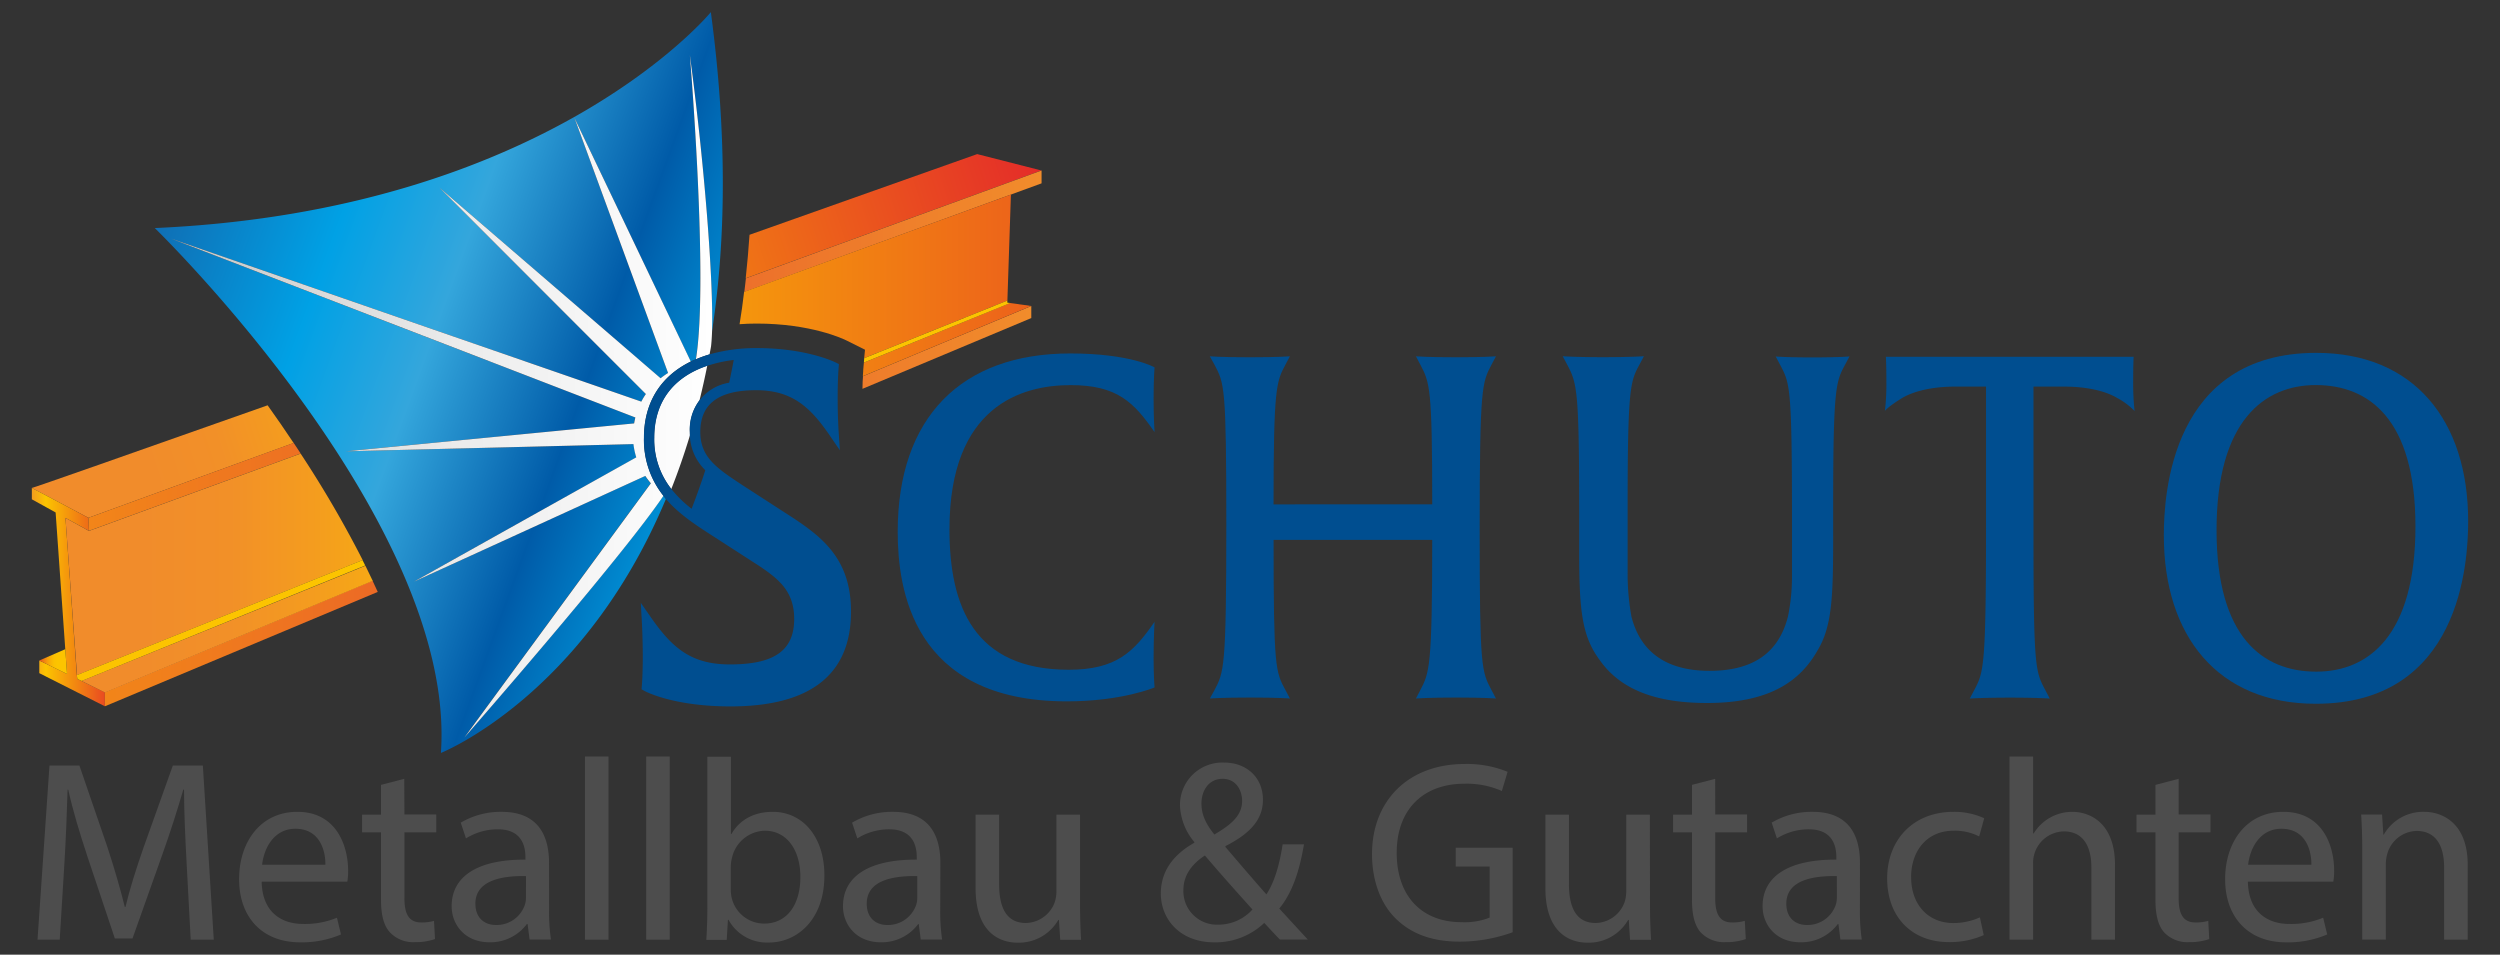 <svg id="afac42a2-10bd-4a3d-a839-d929588c34a9" data-name="Ebene 1" xmlns="http://www.w3.org/2000/svg" xmlns:xlink="http://www.w3.org/1999/xlink" viewBox="0 0 549.65 209.89"><rect x="0" y="0" width="549.65" height="209.89" fill="#333333" stroke="none"/><defs><style>.b10dfb7a-6bc3-4e95-9dec-7e500bf0a094{fill:none;}.ab776f56-1a46-43dc-a2cf-1282bb5e9114{fill:url(#af15df54-1753-4797-a8fa-bbd62079cf94);}.f03f36bf-1274-4174-a0d5-aab7bb2c3cbd{fill:url(#f13cdd9d-2f99-4960-89fc-4a307d1ac0f8);}.b5e8d358-8203-4417-ae85-4debceb7c100{fill:url(#e612790e-1df1-4aac-9b88-03de0ff599ae);}.b78d47fc-9057-4259-a61d-524ba4ba1ad7{fill:url(#a866b6af-c356-4819-86e5-fa1a2abc49e5);}.a2d288be-1b5f-4a70-a641-51c303daf67c{fill:url(#a3ccc0a1-5523-456a-b687-fc49160b952f);}.ae0abf8a-b6cb-4f63-9d42-1819d92dd75a{fill:url(#a8adb916-675f-4983-8e1b-1ee79957a8a6);}.a735f862-d7f5-4df9-bfe4-dcee7734a7ba{fill:url(#a7e71617-1357-488c-a8e2-4369e12a589a);}.e525d6f8-87a3-4ccf-8ab8-23cad6ae6d88{fill:url(#af0fd31e-ef58-42f1-8664-50612a6f44c2);}.b81612db-893f-422f-8ed4-316cae2a2b3c{fill:url(#b3bef50b-c2d7-4890-9ecc-06b85a51755a);}.fe650793-0fe2-48bc-9f8d-562a7dc00b4b{fill:url(#a4f538c7-7109-4d01-90f1-1ebc0d1797a7);}.f28c43a7-faa6-458b-b143-5a2c1a16c15f{fill:url(#f6897e31-29c5-4a37-920b-5ba918ea8151);}.ec04d5b4-a105-45e6-9335-a04c7b8d286d{fill:url(#a5e2006b-bed8-4640-9fd2-3ae06a1575a1);}.f0f24ce7-7dce-4de9-b73f-d364a3fdd51d{fill:#fcc400;}.b11c5e8b-2c5c-48b0-a686-ec54e6e2e802{fill:#004e90;}.b56a87b8-cfcd-490e-b128-08868e5d4871{fill:url(#b588732b-7e42-425c-a576-737139576816);}.bcef7968-19ea-4096-a9b0-efe02af593ec{fill:url(#f12b500b-cbdf-47c5-903b-a44213aff747);}.ad772dfe-8744-4f67-9181-8082e0455fd2{fill:url(#ec58dc3d-99d3-490b-ac3f-b889ba68abe6);}.bcec8c29-8b7b-4bbd-b772-5c2938009443{fill:url(#f3368de3-9c49-48ed-a050-b90b904ba4e5);}.b5f0e00d-d87c-4742-a821-afbcd0a5f30b{fill:#4d4d4d;}</style><linearGradient id="af15df54-1753-4797-a8fa-bbd62079cf94" x1="8.37" y1="111.47" x2="229.67" y2="39.57" gradientUnits="userSpaceOnUse"><stop offset="0.11" stop-color="#f18c2b"/><stop offset="0.18" stop-color="#f29028"/><stop offset="0.25" stop-color="#f49d1e"/><stop offset="0.32" stop-color="#f8b20e"/><stop offset="0.37" stop-color="#fcc400"/><stop offset="1" stop-color="#e42c29"/></linearGradient><linearGradient id="f13cdd9d-2f99-4960-89fc-4a307d1ac0f8" x1="6.86" y1="106.84" x2="228.16" y2="34.93" xlink:href="#af15df54-1753-4797-a8fa-bbd62079cf94"/><linearGradient id="e612790e-1df1-4aac-9b88-03de0ff599ae" x1="0.56" y1="131.28" x2="26.27" y2="131.28" xlink:href="#af15df54-1753-4797-a8fa-bbd62079cf94"/><linearGradient id="a866b6af-c356-4819-86e5-fa1a2abc49e5" x1="7.13" y1="145.45" x2="13.23" y2="145.45" gradientUnits="userSpaceOnUse"><stop offset="0.17" stop-color="#e42c29"/><stop offset="0.29" stop-color="#eb5a1d"/><stop offset="0.42" stop-color="#f18012"/><stop offset="0.54" stop-color="#f69e0a"/><stop offset="0.66" stop-color="#f9b305"/><stop offset="0.78" stop-color="#fbc001"/><stop offset="0.89" stop-color="#fcc400"/></linearGradient><linearGradient id="a3ccc0a1-5523-456a-b687-fc49160b952f" x1="19.43" y1="50.82" x2="228.99" y2="50.82" gradientUnits="userSpaceOnUse"><stop offset="0" stop-color="#f28519"/><stop offset="0.45" stop-color="#e95c2b"/><stop offset="1" stop-color="#f18c2b"/></linearGradient><linearGradient id="a8adb916-675f-4983-8e1b-1ee79957a8a6" x1="19.43" y1="107.05" x2="228.99" y2="107.05" xlink:href="#a3ccc0a1-5523-456a-b687-fc49160b952f"/><linearGradient id="a7e71617-1357-488c-a8e2-4369e12a589a" x1="23.05" y1="76.38" x2="226.74" y2="76.38" xlink:href="#a3ccc0a1-5523-456a-b687-fc49160b952f"/><linearGradient id="af0fd31e-ef58-42f1-8664-50612a6f44c2" x1="23.05" y1="141.48" x2="226.74" y2="141.48" xlink:href="#a3ccc0a1-5523-456a-b687-fc49160b952f"/><linearGradient id="b3bef50b-c2d7-4890-9ecc-06b85a51755a" x1="14.39" y1="138.27" x2="291.98" y2="138.27" gradientUnits="userSpaceOnUse"><stop offset="0.06" stop-color="#f18c2b"/><stop offset="0.13" stop-color="#f29028"/><stop offset="0.2" stop-color="#f49d1e"/><stop offset="0.28" stop-color="#f8b20e"/><stop offset="0.33" stop-color="#fcc400"/><stop offset="1" stop-color="#e42c29"/></linearGradient><linearGradient id="a4f538c7-7109-4d01-90f1-1ebc0d1797a7" x1="14.39" y1="74.62" x2="291.98" y2="74.62" xlink:href="#b3bef50b-c2d7-4890-9ecc-06b85a51755a"/><linearGradient id="f6897e31-29c5-4a37-920b-5ba918ea8151" x1="14.39" y1="60.76" x2="291.98" y2="60.76" xlink:href="#b3bef50b-c2d7-4890-9ecc-06b85a51755a"/><linearGradient id="a5e2006b-bed8-4640-9fd2-3ae06a1575a1" x1="14.39" y1="124.49" x2="291.98" y2="124.49" xlink:href="#b3bef50b-c2d7-4890-9ecc-06b85a51755a"/><linearGradient id="b588732b-7e42-425c-a576-737139576816" x1="33.94" y1="50.38" x2="152.32" y2="93.46" gradientUnits="userSpaceOnUse"><stop offset="0" stop-color="#106eb4"/><stop offset="0.3" stop-color="#00a1e5"/><stop offset="0.52" stop-color="#34a6dc"/><stop offset="0.8" stop-color="#005ba8"/><stop offset="1" stop-color="#008ed4"/></linearGradient><linearGradient id="f12b500b-cbdf-47c5-903b-a44213aff747" x1="37.61" y1="94.02" x2="156.57" y2="94.02" gradientUnits="userSpaceOnUse"><stop offset="0" stop-color="#c5c7c7"/><stop offset="0.54" stop-color="#ececec"/><stop offset="1" stop-color="#fff"/></linearGradient><linearGradient id="ec58dc3d-99d3-490b-ac3f-b889ba68abe6" x1="37.61" y1="93.99" x2="156.57" y2="93.99" xlink:href="#f12b500b-cbdf-47c5-903b-a44213aff747"/><linearGradient id="f3368de3-9c49-48ed-a050-b90b904ba4e5" x1="37.61" y1="45.54" x2="156.57" y2="45.54" xlink:href="#f12b500b-cbdf-47c5-903b-a44213aff747"/></defs><path class="b10dfb7a-6bc3-4e95-9dec-7e500bf0a094" d="M147.59,107.55a25.77,25.77,0,0,0,4.46,4.33c1.06-2.74,2.08-5.57,3-8.51a11.24,11.24,0,0,1-3.4-7.65Q149.81,102,147.59,107.55Z"/><path class="b10dfb7a-6bc3-4e95-9dec-7e500bf0a094" d="M260.16,195.69a7.37,7.37,0,0,0,7.61,7.61,10.11,10.11,0,0,0,7.58-3.34c-2.33-2.59-6.43-7.16-10.46-11.87C262.85,189.42,260.16,191.8,260.16,195.69Z"/><path class="b10dfb7a-6bc3-4e95-9dec-7e500bf0a094" d="M190.56,198.68c0,3.22,2.09,4.69,4.5,4.69a6.56,6.56,0,0,0,6.39-4.48,5.11,5.11,0,0,0,.22-1.56v-4.71C196.51,192.52,190.56,193.47,190.56,198.68Z"/><path class="b10dfb7a-6bc3-4e95-9dec-7e500bf0a094" d="M273.09,176.1c0-2.32-1.27-4.87-4.3-4.87s-4.64,2.58-4.64,5.44c0,2.69,1.23,4.76,2.84,6.8C270.75,181.28,273.09,179.26,273.09,176.1Z"/><path class="b10dfb7a-6bc3-4e95-9dec-7e500bf0a094" d="M160.26,84.17q.54-2.48,1-5a29.24,29.24,0,0,0-5.78,1.28C155,83,154.41,85.56,153.8,88A11.26,11.26,0,0,1,160.26,84.17Z"/><path class="b10dfb7a-6bc3-4e95-9dec-7e500bf0a094" d="M509.25,147.67c11.38,0,21.81-7.8,21.81-31.93,0-23.6-10.22-31.08-21.92-31.08-11.27,0-21.81,7.8-21.81,31.92C487.33,140.19,497.55,147.67,509.25,147.67Z"/><path class="b10dfb7a-6bc3-4e95-9dec-7e500bf0a094" d="M104.52,198.68c0,3.22,2.09,4.69,4.5,4.69a6.55,6.55,0,0,0,6.39-4.48,5.13,5.13,0,0,0,.23-1.56v-4.71C110.47,192.52,104.52,193.47,104.52,198.68Z"/><path class="b10dfb7a-6bc3-4e95-9dec-7e500bf0a094" d="M65,182.21c-4.88,0-7,4.5-7.33,7.91H71.54C71.59,186.91,70.24,182.21,65,182.21Z"/><path class="b10dfb7a-6bc3-4e95-9dec-7e500bf0a094" d="M168.15,182.6a7.6,7.6,0,0,0-7.18,5.93,8.26,8.26,0,0,0-.27,2v5.05a7.89,7.89,0,0,0,.2,1.78,7.34,7.34,0,0,0,7.13,5.66c5,0,8-4.19,8-10.38C176,187.24,173.3,182.6,168.15,182.6Z"/><path class="b10dfb7a-6bc3-4e95-9dec-7e500bf0a094" d="M501.63,182.21c-4.87,0-6.95,4.5-7.33,7.91h13.91C508.26,186.91,506.91,182.21,501.63,182.21Z"/><path class="b10dfb7a-6bc3-4e95-9dec-7e500bf0a094" d="M392.74,198.68c0,3.22,2.09,4.69,4.5,4.69a6.57,6.57,0,0,0,6.39-4.48,5.44,5.44,0,0,0,.22-1.56v-4.71C398.69,192.52,392.74,193.47,392.74,198.68Z"/><path class="ab776f56-1a46-43dc-a2cf-1282bb5e9114" d="M19.43,113.84,64.56,97.4c-1.89-2.85-3.81-5.61-5.72-8.29C29.27,99.55,7.29,107.28,7,107.28H7Z"/><path class="f03f36bf-1274-4174-a0d5-aab7bb2c3cbd" d="M214.84,33.88,164.79,51.62q-.33,4.89-.84,9.56l65-23.7Z"/><polygon class="b5e8d358-8203-4417-ae85-4debceb7c100" points="12.23 112.67 14.35 142.73 14.74 148.18 8.64 145.22 8.64 148 23.05 155.28 23.05 152.21 16.96 149.26 14.39 113.86 19.55 116.71 19.43 113.84 7 107.28 7 107.28 7 109.78 12.23 112.67"/><polygon class="b78d47fc-9057-4259-a61d-524ba4ba1ad7" points="14.35 142.73 8.64 145.22 14.74 148.18 14.35 142.73"/><path class="a2d288be-1b5f-4a70-a641-51c303daf67c" d="M229,37.48l-65,23.7c-.1,1-.23,2-.35,3L229,40.31Z"/><path class="ae0abf8a-b6cb-4f63-9d42-1819d92dd75a" d="M19.55,116.71l46.55-17c-.51-.78-1-1.56-1.54-2.33L19.43,113.84Z"/><path class="a735f862-d7f5-4df9-bfe4-dcee7734a7ba" d="M189.62,85.49l37.12-15.56V67.27l-37,15.44C189.67,83.4,189.64,84.33,189.62,85.49Z"/><path class="e525d6f8-87a3-4ccf-8ab8-23cad6ae6d88" d="M23.05,155.29l60-25.15c-.38-.83-.76-1.65-1.15-2.48L23.05,152.21Z"/><path class="b81612db-893f-422f-8ed4-316cae2a2b3c" d="M17,149.26l6.09,3,58.86-24.55c-.53-1.11-1.06-2.22-1.61-3.33L17.91,149.72Z"/><path class="fe650793-0fe2-48bc-9f8d-562a7dc00b4b" d="M189.93,79.72l-.14,1.61s0,.5-.09,1.38l37-15.44-5.28-.74.66.09Z"/><path class="f28c43a7-faa6-458b-b143-5a2c1a16c15f" d="M186.18,74.89l4,2L190,78.74l31.47-12.66,0,.45.79-23.76L163.6,64.16c-.29,2.41-.6,4.8-1,7.12,1.21-.09,2.45-.14,3.75-.14C178.34,71.14,185.42,74.51,186.18,74.89Z"/><path class="ec04d5b4-a105-45e6-9335-a04c7b8d286d" d="M14.39,113.86,17,149.26l-.06-.84,62.8-25.28A242.91,242.91,0,0,0,66.1,99.73l-46.55,17Z"/><polygon class="f0f24ce7-7dce-4de9-b73f-d364a3fdd51d" points="190.01 78.74 189.93 79.72 222.12 66.62 221.46 66.53 221.48 66.08 190.01 78.74"/><path class="f0f24ce7-7dce-4de9-b73f-d364a3fdd51d" d="M17,149.26l.95.46L80.3,124.33l-.6-1.19L16.9,148.42Z"/><path class="b11c5e8b-2c5c-48b0-a686-ec54e6e2e802" d="M235.3,77.71c-24,0-37.93,14.11-37.93,39.19,0,12.43,3.16,37.3,37.19,37.3,12.12,0,19.28-3.06,19.28-3.06s-.21-2.42-.21-6.42c0-4.53.21-8,.21-8-4.53,6.53-8.32,10.53-18.86,10.53-20.86,0-26.23-14-26.23-30.87,0-27.18,15.91-31.71,26.65-31.71,10.22,0,13.91,3.79,18.44,10.33,0,0-.21-3.06-.21-7.38s.21-6.85.21-6.85S248.57,77.71,235.3,77.71Z"/><path class="b11c5e8b-2c5c-48b0-a686-ec54e6e2e802" d="M266,153.57s2.63-.21,8.85-.21,8.75.21,8.75.21l-.95-1.79c-2.22-4.11-2.64-4.85-2.64-33.09h34.88c0,28.13-.63,29.19-2.64,33.09l-.94,1.79s2.63-.21,8.85-.21,8.74.21,8.74.21l-.95-1.79c-2.21-4.22-2.63-4.64-2.63-35.3,0-31.61.53-32.35,2.63-36.35l.95-1.79s-2.53.21-8.85.21-8.74-.21-8.74-.21l.94,1.79c2.11,4,2.64,5,2.64,30.76H280c0-25.91.64-27,2.64-30.76l.95-1.79s-2.53.21-8.85.21-8.75-.21-8.75-.21l1,1.79c2.21,4.21,2.63,4.64,2.63,35.29,0,31.61-.52,32.35-2.63,36.36Z"/><path class="b11c5e8b-2c5c-48b0-a686-ec54e6e2e802" d="M347.2,114v8.22c0,13.17.94,18.12,4.63,23.07,4.85,6.75,13,9.27,23.5,9.27,13.48,0,20.33-4.63,24.23-11.48,3.27-5.37,3.48-11.91,3.48-25.29v-6.63c0-26.13.63-27.29,2.63-31l.95-1.79s-2.11.21-8.22.21-8-.21-8-.21l.95,1.79c2.22,4.21,2.64,4.64,2.64,35.29v11.07a44.08,44.08,0,0,1-.85,8.85c-2,8.22-7.79,12.12-17.27,12.12s-15.18-4.11-17.18-11.91a52.8,52.8,0,0,1-.84-9.8V111.11c0-26.13.63-27.29,2.63-31l.95-1.79s-2.74.21-9,.21-8.85-.21-8.85-.21l.95,1.79C346.78,84.34,347.2,85.71,347.2,114Z"/><path class="b11c5e8b-2c5c-48b0-a686-ec54e6e2e802" d="M469.1,78.44H414.63s.11,1.69.11,5.48a52.22,52.22,0,0,1-.32,6.43c.11-.21,1.05-1.16,3.79-2.85C420.74,86,424.85,85,429.8,85h6.85v30.44c0,31.61-.53,32.35-2.63,36.36l-.95,1.79s2.63-.21,8.85-.21,8.74.21,8.74.21l-.94-1.79c-2.22-4.22-2.64-4.64-2.64-35.3V85h6.85c4.95,0,9.06,1,11.59,2.52a15.2,15.2,0,0,1,3.79,2.85,56,56,0,0,1-.31-6.43C469,80.13,469.1,78.44,469.1,78.44Z"/><path class="b11c5e8b-2c5c-48b0-a686-ec54e6e2e802" d="M509.14,154.73c31.82,0,33.51-31,33.51-40.15,0-22.12-11.91-37-33.4-37-31.82,0-33.51,31-33.51,40.14C475.74,139.87,487.65,154.73,509.14,154.73Zm0-70.07c11.7,0,21.92,7.48,21.92,31.08,0,24.13-10.43,31.93-21.81,31.93-11.7,0-21.92-7.48-21.92-31.09C487.33,92.46,497.87,84.66,509.14,84.66Z"/><path class="b56a87b8-cfcd-490e-b128-08868e5d4871" d="M102.06,162.15l41-55.89a19.17,19.17,0,0,1-1.23-1.62L91,127.89l48.94-27.34a16,16,0,0,1-.62-2.91L76,99.23l63.39-6.14c.07-.43.16-.87.27-1.3L37.61,52.46,141,88.3a14,14,0,0,1,1-1.67L96.61,41.24l48.63,41.95A16.78,16.78,0,0,1,146.88,82L126.29,25.9l25.55,53.59c.37-.18.75-.34,1.14-.5,2.85-17.24-1.31-66.9-1.31-66.9,3.14,23.4,5.24,49.55,4.85,60.9,3-19.43,3.47-42.64-.23-70.32,0,0-35.8,43.64-122.26,47.47,0,0,66.49,64.61,62.91,115.4,0,0,31.36-12.46,49.47-55.84-.2-.23-.38-.47-.57-.71C136.55,122.76,102.06,162.15,102.06,162.15Z"/><path class="bcef7968-19ea-4096-a9b0-efe02af593ec" d="M146.88,82a16.78,16.78,0,0,0-1.64,1.16L96.61,41.24,142,86.63a14,14,0,0,0-1,1.67L37.61,52.46,139.69,91.79c-.11.43-.2.87-.27,1.3L76,99.23l63.27-1.59a16,16,0,0,0,.62,2.91L91,127.89l50.87-23.25a19.17,19.17,0,0,0,1.23,1.62l-41,55.89s34.49-39.39,43.78-53.16a19.69,19.69,0,0,1-4.29-12.74c0-7.76,3.69-13.54,10.29-16.76L126.29,25.9Z"/><path class="ad772dfe-8744-4f67-9181-8082e0455fd2" d="M151.67,95a11.18,11.18,0,0,1,2.13-7c.61-2.47,1.18-5,1.7-7.61-7.53,2.52-11.68,8-11.68,15.83a17.53,17.53,0,0,0,3.77,11.3q2.22-5.58,4.11-11.83C151.69,95.48,151.67,95.24,151.67,95Z"/><path class="bcec8c29-8b7b-4bbd-b772-5c2938009443" d="M151.67,12.09S155.83,61.75,153,79a25.65,25.65,0,0,1,3-1.08c.11-.59.23-1.17.33-1.77.1-.86.17-1.92.22-3.15C156.91,61.64,154.81,35.49,151.67,12.09Z"/><path class="b11c5e8b-2c5c-48b0-a686-ec54e6e2e802" d="M172,112.34l-8.42-5.45-.4-.26c-5.55-3.66-9.21-6.08-9.21-11.64,0-6.19,4-9.2,12.25-9.2,7.83,0,11.85,3.61,16.13,9.84L184.66,99l-.28-4.13s-.21-3.08-.21-7.41.21-6.62.21-6.64l.06-.77-.68-.34c-.26-.13-6.48-3.18-17.37-3.18A37.68,37.68,0,0,0,156,77.91,25.65,25.65,0,0,0,153,79c-.39.16-.77.32-1.14.5-6.6,3.22-10.29,9-10.29,16.76A19.69,19.69,0,0,0,145.84,109c.19.24.37.48.57.71,2.9,3.36,6.69,5.81,10.24,8.09L167,124.48c4.32,2.91,7.61,5.61,7.61,11.6,0,6.94-4.36,10-14.14,10-8.5,0-12.64-3.61-17.3-10.26l-2.29-3.28.23,4s.21,3.61.21,7.94c0,3.9-.2,6.31-.21,6.33l-.06.74.65.36c.26.14,6.4,3.4,18.88,3.4,17.6,0,26.52-7,26.52-20.83C187.12,122,179.75,117.32,172,112.34Zm-19.91-.46a25.77,25.77,0,0,1-4.46-4.33,17.53,17.53,0,0,1-3.77-11.3c0-7.85,4.15-13.31,11.68-15.83a29.24,29.24,0,0,1,5.78-1.28q-.48,2.55-1,5A10.3,10.3,0,0,0,151.67,95c0,.25,0,.49,0,.73a11.24,11.24,0,0,0,3.4,7.65C154.13,106.31,153.11,109.14,152.05,111.88Z"/><path class="b5f0e00d-d87c-4742-a821-afbcd0a5f30b" d="M38,168.31,31.54,186.4c-1.66,4.78-3,9-3.95,13h-.15c-1-4.05-2.24-8.27-3.77-13l-6.21-18.09H10.88L8.25,206.6h4.88l1-16.28c.35-5.66.6-11.94.73-16.72H15c1,4.55,2.5,9.49,4.25,14.8l6,17.93h3.88l6.5-18.28c1.83-5.14,3.39-10,4.67-14.45h.16c0,4.76.29,11.11.58,16.36l.89,16.64H47L44.6,168.31Z"/><path class="b5f0e00d-d87c-4742-a821-afbcd0a5f30b" d="M65.36,178.49c-8,0-12.79,6.53-12.79,14.81s5,13.88,13.4,13.88a21.93,21.93,0,0,0,9-1.73l-.89-3.68a18.34,18.34,0,0,1-7.43,1.37c-4.84,0-9-2.65-9.12-9.29H76.36a12.86,12.86,0,0,0,.18-2.42C76.54,186.18,74.12,178.49,65.36,178.49Zm-7.73,11.63c.37-3.41,2.45-7.91,7.33-7.91,5.28,0,6.63,4.7,6.58,7.91Z"/><path class="b5f0e00d-d87c-4742-a821-afbcd0a5f30b" d="M88.88,171.23l-5.11,1.33v6.55H79.61V183h4.16v14.81c0,3.31.58,5.71,2,7.22a7,7,0,0,0,5.4,2.11,12.88,12.88,0,0,0,4.47-.68l-.22-4a9.56,9.56,0,0,1-2.8.35c-2.71,0-3.7-1.85-3.7-5.28V183h7v-3.93h-7Z"/><path class="b5f0e00d-d87c-4742-a821-afbcd0a5f30b" d="M120.71,189.7c0-5.61-2.12-11.21-10.41-11.21a17.28,17.28,0,0,0-9,2.38l1.15,3.46a13.25,13.25,0,0,1,7-2c5.41,0,6.07,3.88,6.07,6.15V189c-10.3-.06-16.22,3.54-16.22,10.25,0,4,2.88,7.92,8.32,7.92a10,10,0,0,0,8.21-4H116l.43,3.39h4.7a42.35,42.35,0,0,1-.41-6.57Zm-5.07,7.63a5.13,5.13,0,0,1-.23,1.56,6.55,6.55,0,0,1-6.39,4.48c-2.41,0-4.5-1.47-4.5-4.69,0-5.21,6-6.16,11.12-6.06Z"/><rect class="b5f0e00d-d87c-4742-a821-afbcd0a5f30b" x="128.61" y="166.33" width="5.18" height="40.27"/><rect class="b5f0e00d-d87c-4742-a821-afbcd0a5f30b" x="142.07" y="166.33" width="5.18" height="40.27"/><path class="b5f0e00d-d87c-4742-a821-afbcd0a5f30b" d="M169.9,178.49c-4.27,0-7.36,1.86-9.09,4.88h-.11v-17h-5.18v33.13c0,2.45-.1,5.27-.23,7.14h4.49l.26-4.42h.13a9.61,9.61,0,0,0,8.93,5c6,0,12.15-4.87,12.15-14.73C181.28,184.11,176.57,178.49,169.9,178.49ZM168,203.06a7.34,7.34,0,0,1-7.13-5.66,7.89,7.89,0,0,1-.2-1.78v-5.05a8.26,8.26,0,0,1,.27-2,7.6,7.6,0,0,1,7.18-5.93c5.15,0,7.85,4.64,7.85,10.08C176,198.87,173.07,203.06,168,203.06Z"/><path class="b5f0e00d-d87c-4742-a821-afbcd0a5f30b" d="M206.75,189.7c0-5.61-2.12-11.21-10.41-11.21a17.28,17.28,0,0,0-9,2.38l1.15,3.46a13.22,13.22,0,0,1,7-2c5.41,0,6.07,3.88,6.07,6.15V189c-10.3-.06-16.22,3.54-16.22,10.25,0,4,2.88,7.92,8.32,7.92a10,10,0,0,0,8.21-4H202l.43,3.39h4.7a42.35,42.35,0,0,1-.41-6.57Zm-5.08,7.63a5.11,5.11,0,0,1-.22,1.56,6.56,6.56,0,0,1-6.39,4.48c-2.41,0-4.5-1.47-4.5-4.69,0-5.21,5.95-6.16,11.11-6.06Z"/><path class="b5f0e00d-d87c-4742-a821-afbcd0a5f30b" d="M237.46,179.11h-5.19V196a7.66,7.66,0,0,1-.43,2.51,6.9,6.9,0,0,1-6.29,4.42c-4.33,0-5.88-3.46-5.88-8.56V179.11h-5.18v16.15c0,9.39,4.9,12,9.31,12a10.05,10.05,0,0,0,8.88-5h.14l.28,4.36h4.58c-.12-2.18-.22-4.68-.22-7.61Z"/><path class="b5f0e00d-d87c-4742-a821-afbcd0a5f30b" d="M286.69,185.64H282c-.7,4.59-1.82,8.34-3.57,11-2.44-2.75-5.94-6.83-9-10.42v-.2c5.93-3,8.24-6.2,8.24-10.19,0-5-3.73-8.17-8.5-8.17a9.32,9.32,0,0,0-9.74,9.46,13.27,13.27,0,0,0,3.15,8v.17c-4.32,2.44-7.36,6-7.36,11.16,0,5.68,4.25,10.73,11.74,10.73a15.51,15.51,0,0,0,11-4.27c1.43,1.54,2.38,2.58,3.44,3.66h6.14c-2.34-2.53-4.3-4.67-6.28-6.82C284.07,196.37,285.7,191.56,286.69,185.64Zm-17.9-14.41c3,0,4.3,2.55,4.3,4.87,0,3.16-2.34,5.18-6.1,7.37-1.61-2-2.84-4.11-2.84-6.8C264.15,173.81,265.76,171.23,268.79,171.23Zm-1,32.07a7.37,7.37,0,0,1-7.61-7.61c0-3.89,2.69-6.27,4.73-7.6,4,4.71,8.13,9.28,10.46,11.87A10.11,10.11,0,0,1,267.77,203.3Z"/><path class="b5f0e00d-d87c-4742-a821-afbcd0a5f30b" d="M320.06,190.51h7.45v11.24a15,15,0,0,1-6.18,1c-8.57,0-14.25-5.55-14.25-15.25s6-15.19,14.87-15.19a19.08,19.08,0,0,1,8.25,1.6l1.26-4.22a23.65,23.65,0,0,0-9.41-1.72c-12.45,0-20.38,8.09-20.4,19.8,0,6,2,11.09,5.29,14.26,3.64,3.53,8.34,5,14.08,5a34.5,34.5,0,0,0,11.55-2.06V186.38H320.06Z"/><path class="b5f0e00d-d87c-4742-a821-afbcd0a5f30b" d="M362.74,179.11h-5.19V196a7.66,7.66,0,0,1-.43,2.51,6.9,6.9,0,0,1-6.29,4.42c-4.32,0-5.88-3.46-5.88-8.56V179.11h-5.18v16.15c0,9.39,4.9,12,9.32,12a10,10,0,0,0,8.87-5h.14l.28,4.36H363c-.13-2.18-.23-4.68-.23-7.61Z"/><path class="b5f0e00d-d87c-4742-a821-afbcd0a5f30b" d="M377.1,171.23,372,172.56v6.55h-4.16V183H372v14.81c0,3.31.58,5.71,1.95,7.22a7.06,7.06,0,0,0,5.41,2.11,12.88,12.88,0,0,0,4.47-.68l-.22-4a9.58,9.58,0,0,1-2.81.35c-2.7,0-3.69-1.85-3.69-5.28V183h7v-3.93h-7Z"/><path class="b5f0e00d-d87c-4742-a821-afbcd0a5f30b" d="M408.93,189.7c0-5.61-2.12-11.21-10.41-11.21a17.28,17.28,0,0,0-9,2.38l1.15,3.46a13.22,13.22,0,0,1,7-2c5.41,0,6.07,3.88,6.07,6.15V189c-10.3-.06-16.22,3.54-16.22,10.25,0,4,2.87,7.92,8.32,7.92a10,10,0,0,0,8.21-4h.15l.43,3.39h4.7a42.35,42.35,0,0,1-.41-6.57Zm-5.08,7.63a5.44,5.44,0,0,1-.22,1.56,6.57,6.57,0,0,1-6.39,4.48c-2.41,0-4.5-1.47-4.5-4.69,0-5.21,5.95-6.16,11.11-6.06Z"/><path class="b5f0e00d-d87c-4742-a821-afbcd0a5f30b" d="M429.53,182.64a11.73,11.73,0,0,1,5.61,1.26l1.11-4a15.86,15.86,0,0,0-6.74-1.41c-8.94,0-14.6,6.22-14.6,14.64s5.36,14,13.56,14a18.36,18.36,0,0,0,7.67-1.54l-.84-3.9a14.1,14.1,0,0,1-5.86,1.25c-5.31,0-9.26-3.83-9.26-10.11C420.17,187.27,423.49,182.64,429.53,182.64Z"/><path class="b5f0e00d-d87c-4742-a821-afbcd0a5f30b" d="M455.61,178.49a9.94,9.94,0,0,0-8.49,4.76H447V166.33h-5.19V206.6H447V189.93a6.71,6.71,0,0,1,.32-2.33,6.9,6.9,0,0,1,6.43-4.81c4.47,0,6.06,3.6,6.06,7.92V206.6H465V190.14C465,180.88,459.43,178.49,455.61,178.49Z"/><path class="b5f0e00d-d87c-4742-a821-afbcd0a5f30b" d="M479,171.23l-5.1,1.33v6.55h-4.17V183h4.17v14.81c0,3.31.57,5.71,1.95,7.22a7,7,0,0,0,5.4,2.11,12.83,12.83,0,0,0,4.47-.68l-.21-4a9.63,9.63,0,0,1-2.81.35c-2.71,0-3.7-1.85-3.7-5.28V183h7v-3.93h-7Z"/><path class="b5f0e00d-d87c-4742-a821-afbcd0a5f30b" d="M502,178.49c-8,0-12.78,6.53-12.78,14.81s5,13.88,13.39,13.88a21.93,21.93,0,0,0,9.05-1.73l-.89-3.68a18.34,18.34,0,0,1-7.43,1.37c-4.84,0-9-2.65-9.12-9.29H513a12.86,12.86,0,0,0,.18-2.42C513.21,186.18,510.8,178.49,502,178.49Zm-7.73,11.63c.38-3.41,2.46-7.91,7.33-7.91,5.28,0,6.63,4.7,6.58,7.91Z"/><path class="b5f0e00d-d87c-4742-a821-afbcd0a5f30b" d="M533,178.49a9.94,9.94,0,0,0-8.89,5H524l-.28-4.4h-4.59c.13,2.28.23,4.57.23,7.49v20h5.19V190a8,8,0,0,1,.33-2.31,6.86,6.86,0,0,1,6.42-5c4.48,0,6.06,3.6,6.06,7.92V206.6h5.19V190.08C542.53,180.9,536.91,178.49,533,178.49Z"/></svg>